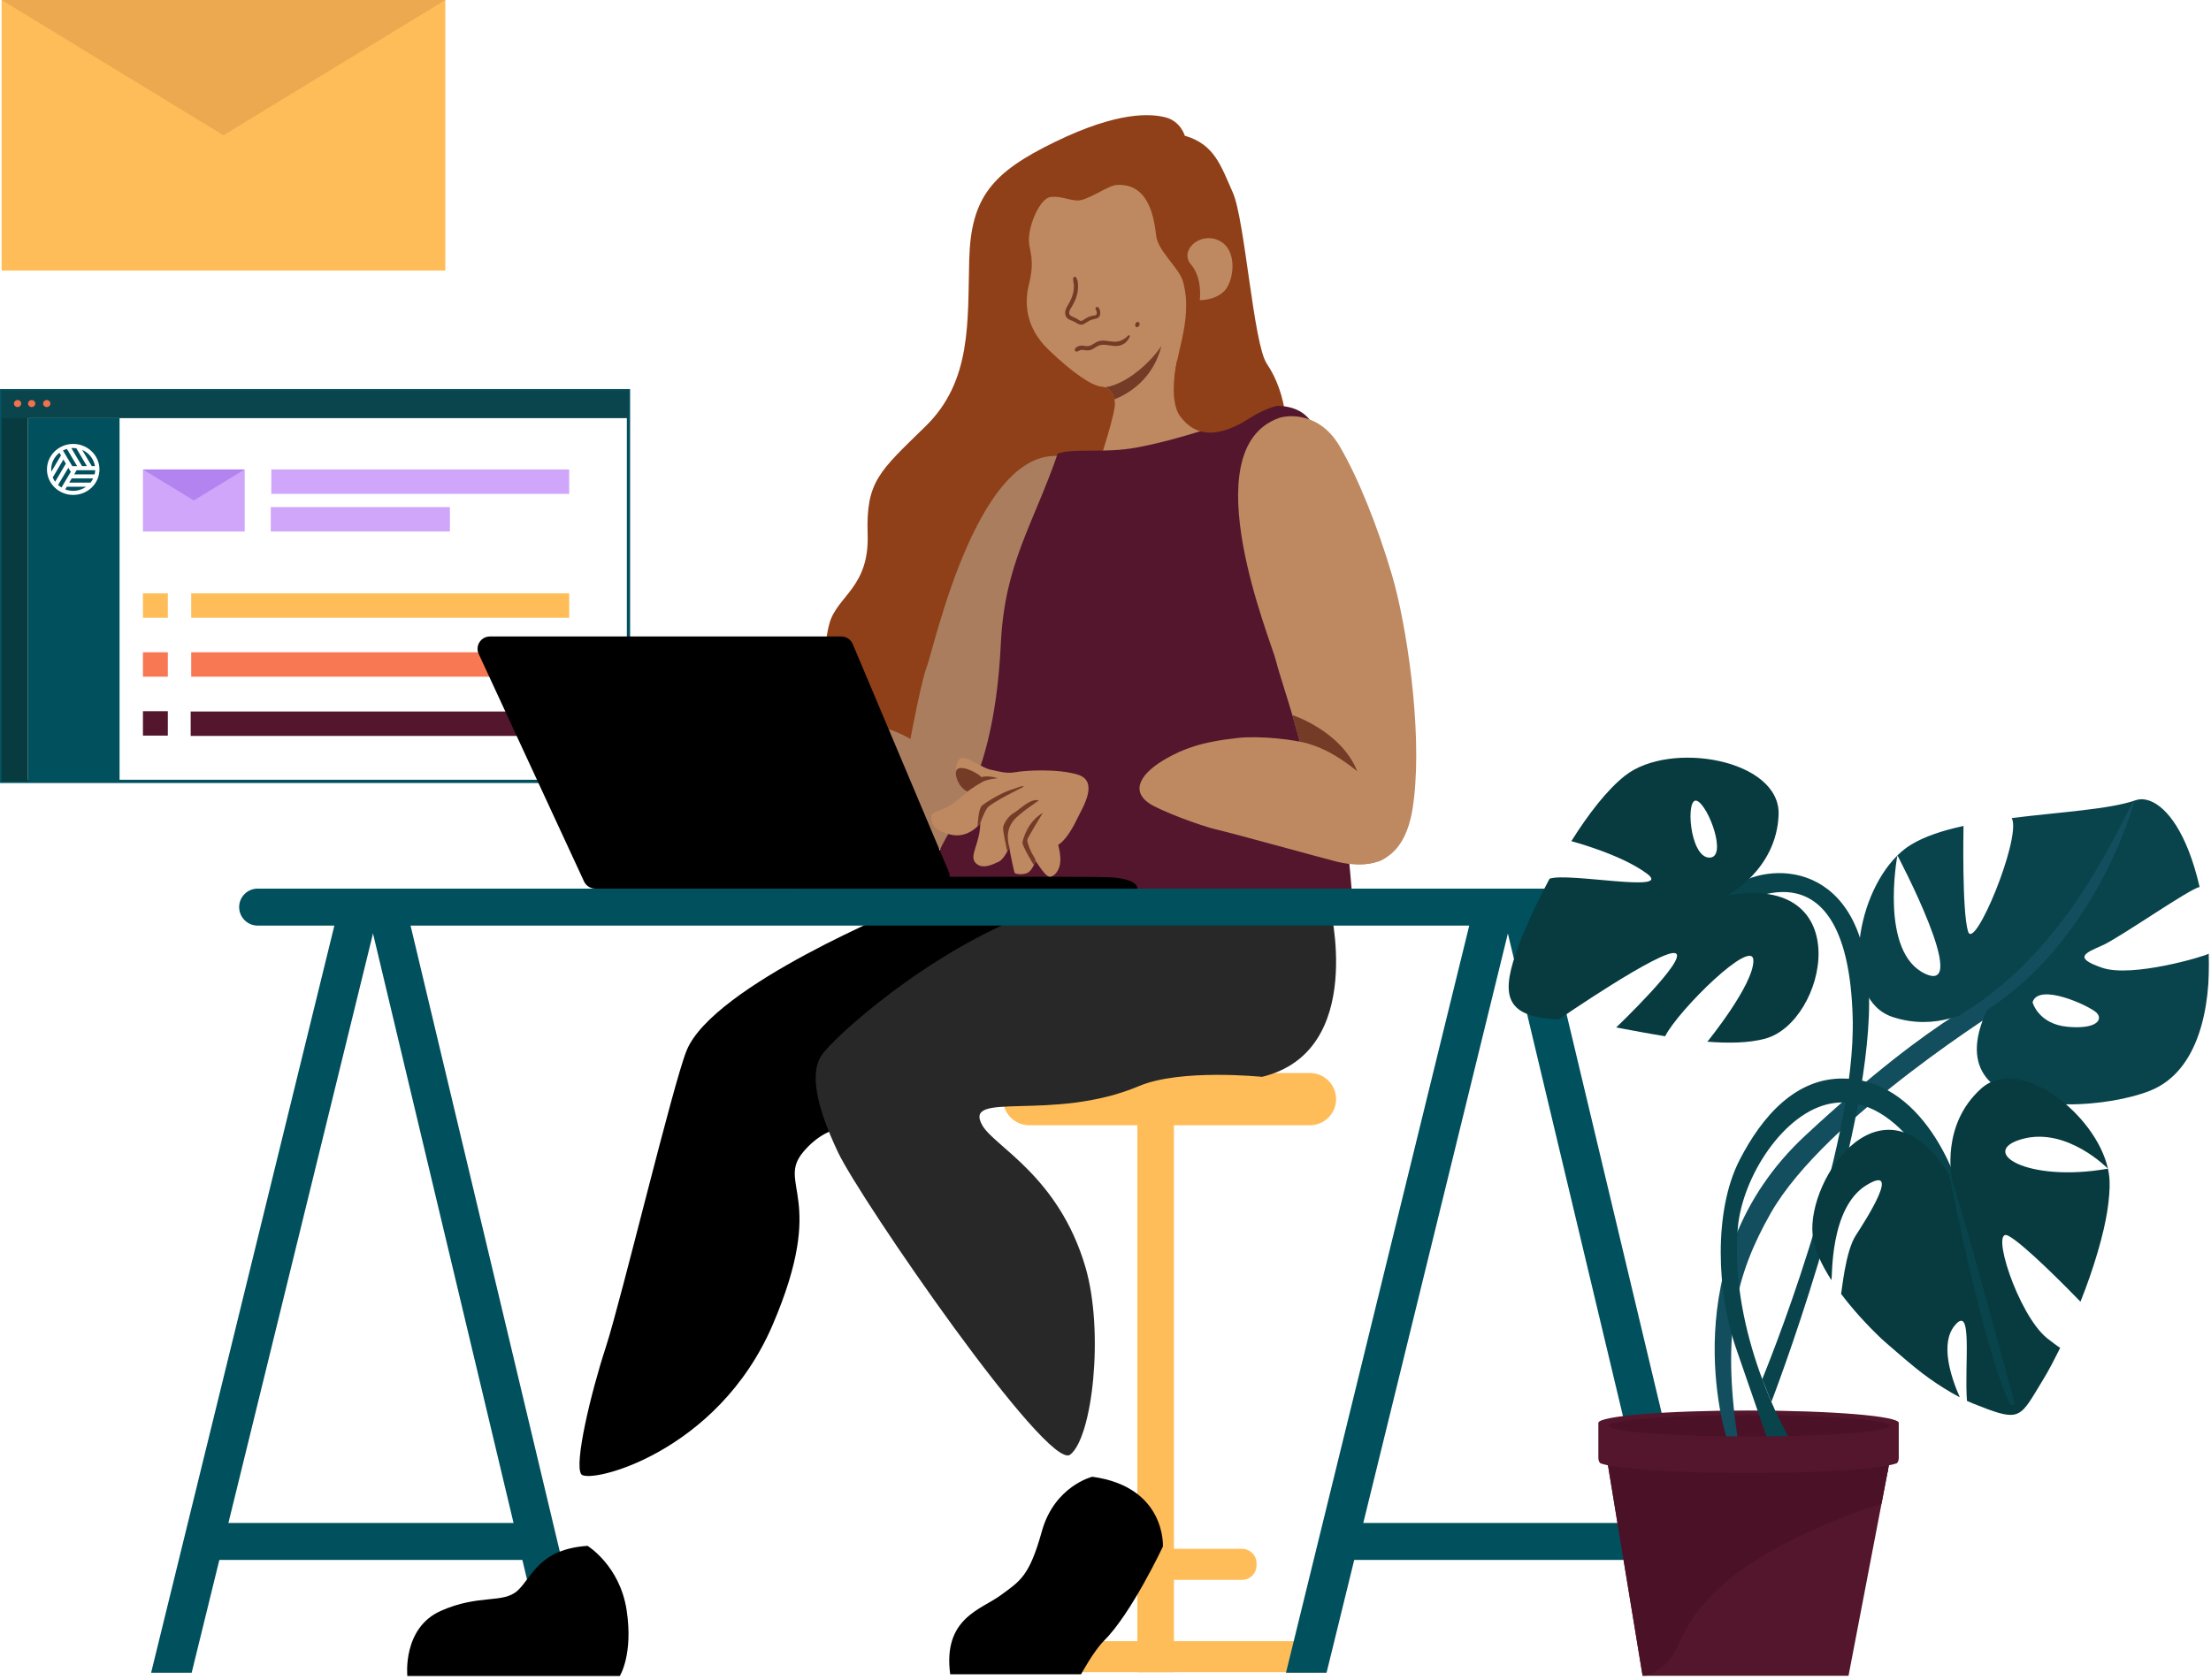 <svg width="508" height="386" viewBox="0 0 508 386" fill="none" xmlns="http://www.w3.org/2000/svg">
<g clip-path="url(#clip0_0_1)">
<path d="M144.4 89.79H0.38V179.57H144.4V89.79Z" stroke="#00505E" stroke-width="0.75" stroke-miterlimit="10"/>
<path d="M130.66 163.51H43.81V169.12H130.66V163.51Z" fill="#53162D"/>
<path d="M130.78 149.9H43.93V155.51H130.78V149.9Z" fill="#F87854"/>
<path d="M130.78 136.36H43.93V141.97H130.78V136.36Z" fill="#FFBD59"/>
<path d="M130.78 107.89H62.33V113.5H130.78V107.89Z" fill="#D0A6FB"/>
<path d="M103.37 116.53H62.21V122.14H103.37V116.53Z" fill="#D0A6FB"/>
<path d="M38.56 136.36H32.84V141.97H38.56V136.36Z" fill="#FFBD59"/>
<path d="M38.56 149.9H32.84V155.51H38.56V149.9Z" fill="#F87854"/>
<path d="M38.56 163.44H32.84V169.05H38.56V163.44Z" fill="#53162D"/>
<path d="M6.44 179.57H27.47L27.47 96.1H6.44L6.44 179.57Z" fill="#00505E"/>
<path d="M0.37 179.57H6.43L6.43 95.38H0.37L0.37 179.57Z" fill="#073B3F"/>
<path d="M144.4 89.79H0.38V96.09H144.4V89.79Z" fill="#0A444C"/>
<path d="M4.04 93.55C4.504 93.55 4.88 93.187 4.88 92.74C4.88 92.293 4.504 91.93 4.04 91.93C3.576 91.93 3.2 92.293 3.2 92.74C3.2 93.187 3.576 93.55 4.04 93.55Z" fill="#EE724E"/>
<path d="M7.28 93.55C7.744 93.55 8.12 93.187 8.12 92.74C8.12 92.293 7.744 91.93 7.28 91.93C6.816 91.93 6.44 92.293 6.44 92.74C6.44 93.187 6.816 93.55 7.28 93.55Z" fill="#EE724E"/>
<path d="M10.74 93.55C11.204 93.55 11.58 93.187 11.58 92.74C11.58 92.293 11.204 91.93 10.74 91.93C10.276 91.93 9.9 92.293 9.9 92.74C9.9 93.187 10.276 93.55 10.74 93.55Z" fill="#EE724E"/>
<path fill-rule="evenodd" clip-rule="evenodd" d="M19.8 111.85C18.96 112.44 17.93 112.8 16.82 112.8C16.17 112.8 15.56 112.68 14.99 112.47L15.35 111.86H19.8V111.85ZM20.8 110.9H15.91L16.47 109.95H21.4C21.24 110.29 21.04 110.61 20.8 110.9V110.9ZM21.74 109.01H17.04L17.6 108.06H21.87C21.86 108.38 21.81 108.7 21.74 109.01ZM21.82 107.12C21.55 105.44 20.42 104.05 18.87 103.38L21.09 107.12H21.81H21.82ZM14.12 112.04L16.26 108.44L15.7 107.49L13.35 111.45C13.59 111.67 13.85 111.87 14.13 112.04H14.12ZM12.67 110.7L15.13 106.55L14.57 105.6L12.12 109.72C12.26 110.07 12.45 110.39 12.66 110.7H12.67ZM11.79 108.4L14.01 104.66L13.65 104.05C12.5 104.95 11.76 106.33 11.76 107.88C11.76 108.05 11.76 108.23 11.79 108.4ZM14.47 103.53L16.61 107.13H17.73L15.38 103.17C15.06 103.26 14.76 103.38 14.47 103.53ZM16.39 102.98L18.85 107.12H19.97L17.53 103.01C17.3 102.98 17.06 102.96 16.82 102.96C16.67 102.96 16.53 102.96 16.39 102.98ZM22.85 107.88C22.85 111.12 20.15 113.74 16.82 113.74C13.49 113.74 10.79 111.11 10.79 107.88C10.79 104.65 13.49 102.02 16.82 102.02C20.15 102.02 22.85 104.65 22.85 107.88Z" fill="white"/>
<path d="M34.72 384.41H44.04L86.37 211.79H77.05L34.72 384.41Z" fill="#00505E"/>
<path d="M135.26 384.41H126.2L85.05 211.79H94.11L135.26 384.41Z" fill="#00505E"/>
<path d="M291.05 83.56C287.99 79.04 286.03 50.5 283.26 44.27C280.49 38.04 279.03 33.16 272.22 31.19C272.22 31.19 271.28 27.88 267.83 26.98C264.38 26.08 256.91 25.55 242.42 32.6C227.92 39.64 223.07 45.35 222.69 59.68C222.31 74.01 223.3 87.56 212.66 97.96C202.02 108.36 198.95 110.62 199.35 122.79C199.75 134.96 192.42 136.9 190.6 143.17C188.78 149.44 189.77 159.29 189.98 159.98C190.19 160.67 197.13 180.49 197.13 180.49L216.08 185.25L248.52 161.63L292.56 121.39C292.56 121.39 300.74 97.88 291.05 83.56V83.56Z" fill="#8F4018"/>
<path d="M278.75 98.27L270.45 104.8L253.15 109.57L252.71 105.86C252.71 105.86 256.43 94.48 256.16 92.54C256.13 92.28 256.08 92.03 256.03 91.79C255.73 90.48 255.1 89.43 253.86 89.02C253.72 88.96 253.58 88.92 253.42 88.89C253.28 88.86 253.14 88.84 252.98 88.83C250.87 88.65 246.37 85.65 240.81 80.27C235.25 74.89 235.52 68.93 236.38 65.5C237.89 59.49 236.44 57.78 236.4 55.22C236.34 51.66 238.96 45.43 241.52 45.25C244.08 45.08 245.26 45.98 247.55 46.07C249.84 46.16 254.55 42.64 256.52 42.51C264.37 41.98 265.23 50.99 265.67 54.34C266.11 57.69 270.95 61.67 271.79 64.65C274.38 73.81 269.33 82.68 269.94 88.21C271 97.79 278.76 98.27 278.76 98.27H278.75Z" fill="#BE8961"/>
<path d="M275.66 68.98C275.66 68.98 276.37 63.95 273.63 60.77C270.89 57.59 275.66 53.17 280.07 55.28C284.48 57.4 283.51 64.47 281.4 66.77C279.28 69.06 275.66 68.98 275.66 68.98V68.98Z" fill="#BE8961"/>
<path d="M266.85 79.51C264.91 87.2 259.26 90.51 256.03 91.79C255.73 90.48 255.1 89.43 253.86 89.02C259.14 88.26 264.67 82.82 266.85 79.51Z" fill="#743C27"/>
<path d="M261 74.21L260.95 74.29C260.95 74.29 260.93 74.32 260.92 74.33L260.87 74.44C260.87 74.44 260.87 74.44 260.87 74.45V74.47C260.85 74.53 260.84 74.59 260.82 74.65C260.8 74.71 260.8 74.77 260.82 74.82C260.82 74.88 260.84 74.93 260.87 74.98L260.94 75.07C260.94 75.07 261.03 75.14 261.08 75.16C261.11 75.18 261.15 75.19 261.19 75.19C261.25 75.2 261.31 75.2 261.36 75.19L261.46 75.15C261.53 75.11 261.58 75.06 261.62 74.99C261.66 74.94 261.69 74.89 261.73 74.84C261.79 74.76 261.81 74.65 261.84 74.56C261.86 74.5 261.86 74.44 261.84 74.38C261.84 74.32 261.82 74.26 261.79 74.21L261.72 74.12C261.72 74.12 261.63 74.04 261.57 74.02C261.53 74 261.5 73.99 261.45 73.99C261.39 73.98 261.33 73.98 261.27 73.99L261.16 74.04C261.09 74.08 261.04 74.14 260.99 74.21H261Z" fill="#743C27"/>
<path d="M259.2 77.1C258.53 77.86 257.43 78.47 256.41 78.53C255.14 78.6 253.9 78.08 252.63 78.35C251.66 78.55 250.87 79.52 249.88 79.55C249.28 79.57 248.76 79.32 248.16 79.45C247.72 79.54 247.18 79.75 246.99 80.18C246.84 80.52 247.08 80.87 247.46 80.79C247.72 80.74 247.9 80.58 248.15 80.49C248.48 80.37 248.78 80.39 249.12 80.45C249.66 80.54 250.15 80.6 250.67 80.4C251.15 80.22 251.55 79.91 251.98 79.65C252.58 79.28 253.21 79.18 253.91 79.24C255.16 79.35 256.36 79.76 257.59 79.31C258.58 78.95 259.18 78.28 259.58 77.33C259.67 77.12 259.34 76.95 259.2 77.11V77.1Z" fill="#743C27"/>
<path d="M251.75 71.13C251.94 71.41 252.1 71.93 251.92 72.25C251.79 72.49 251.51 72.48 251.27 72.52C250.93 72.57 250.6 72.65 250.28 72.77C249.82 72.94 249.42 73.2 249.01 73.47C248.76 73.63 248.52 73.83 248.21 73.72C247.9 73.61 247.65 73.36 247.38 73.22C247.06 73.05 246.73 72.93 246.41 72.78C245.91 72.56 245.61 72.33 245.67 71.74C245.71 71.34 245.93 71 246.14 70.67C246.45 70.16 246.74 69.65 246.98 69.1C247.35 68.24 247.61 67.35 247.67 66.41C247.73 65.59 247.73 64.38 247.19 63.7C246.97 63.42 246.61 63.69 246.57 63.95C246.51 64.42 246.69 64.95 246.72 65.43C246.75 65.95 246.73 66.47 246.64 66.98C246.47 67.89 246.12 68.78 245.67 69.58C245.15 70.52 244.4 71.5 244.87 72.63C245.13 73.27 245.76 73.49 246.36 73.73C246.78 73.9 247.16 74.09 247.54 74.33C247.77 74.47 248.01 74.59 248.28 74.62C248.72 74.66 249.09 74.45 249.45 74.21C249.96 73.87 250.46 73.55 251.06 73.41C251.76 73.24 252.5 73.23 252.74 72.41C252.9 71.87 252.76 71.19 252.45 70.72C252.16 70.29 251.46 70.69 251.75 71.13V71.13Z" fill="#743C27"/>
<path d="M300.98 246.59H236.47C233.156 246.59 230.47 249.276 230.47 252.59C230.47 255.904 233.156 258.59 236.47 258.59H300.98C304.294 258.59 306.98 255.904 306.98 252.59C306.98 249.276 304.294 246.59 300.98 246.59Z" fill="#FFBD59"/>
<path d="M285.36 355.93H258.43C256.58 355.93 255.08 357.43 255.08 359.28V359.72C255.08 361.57 256.58 363.07 258.43 363.07H285.36C287.21 363.07 288.71 361.57 288.71 359.72V359.28C288.71 357.43 287.21 355.93 285.36 355.93Z" fill="#FFBD59"/>
<path d="M298.29 377.15H245.1C243.25 377.15 241.75 378.65 241.75 380.5V380.94C241.75 382.79 243.25 384.29 245.1 384.29H298.29C300.14 384.29 301.64 382.79 301.64 380.94V380.5C301.64 378.65 300.14 377.15 298.29 377.15Z" fill="#FFBD59"/>
<path d="M208.07 208.46C208.07 208.46 163.96 226.39 157.78 241.36C154.68 248.87 142.72 298.77 139.19 309.6C135.66 320.42 131.9 336.42 133.54 338.78C135.18 341.14 164.83 334.07 177.54 304.43C190.25 274.78 178.25 272.19 184.6 264.67C190.95 257.14 198.49 258.94 198.49 258.94L203.66 239.97L230.48 228.68L247.66 216.92V204.68L208.07 208.49V208.46Z" fill="black"/>
<path d="M305.44 207.71C305.44 207.71 314.2 241.59 289.96 247.47C289.96 247.47 271.27 245.54 261.7 249.59C241.79 258 220.97 250.41 225.73 258.67C228.51 263.5 243.3 270.35 249.4 291.23C253.7 305.97 251.03 330.29 245.89 334.29C240.75 338.29 197.72 275.7 192.58 264.88C187.43 254.06 186.18 246.76 188.6 242.76C191.02 238.76 213.39 218.52 237.11 209.82L305.46 207.7L305.44 207.71Z" fill="#282828"/>
<path d="M269.72 253.59H261.32V384.29H269.72V253.59Z" fill="#FFBD59"/>
<path d="M267.19 355.4C267.19 355.4 267.96 341.69 250.96 339.37C250.96 339.37 242.27 341.49 239.37 351.93C236.47 362.36 234.35 363.33 229.91 366.61C225.47 369.89 216.58 371.83 218.32 384.77H248.38C248.38 384.77 251.29 379.4 253.67 377.04C259.99 370.77 267.19 355.41 267.19 355.41V355.4Z" fill="black"/>
<path d="M102.32 0H0.37V62.17H102.32V0Z" fill="#FFBD59"/>
<path d="M0.37 0L51.35 31.09L102.33 0H0.37Z" fill="#ECA950"/>
<path d="M56.22 107.89H32.84V122.15H56.22V107.89Z" fill="#D0A6FB"/>
<path d="M32.84 107.89L44.53 115.01L56.22 107.89H32.84Z" fill="#B384EF"/>
<path d="M233.32 186.09C231.26 192.78 205 204.9 207.48 180.19C207.93 175.73 211.54 156.67 212.93 153.26C214.58 149.17 225.07 99.66 245.6 105.21C247.84 105.82 254.31 109.62 253.52 118.68C252.8 126.95 249.92 141.44 246.05 152.72C242.16 164.07 238.06 170.75 233.33 186.09H233.32Z" fill="#AA7D5F"/>
<path d="M225.5 189.35C224.98 191.68 220.61 194.11 219.29 194.48C218.46 194.77 215.24 195.72 210 194.45C207.61 193.87 185.34 188.63 182.23 187.93C177.66 186.9 165.81 183.31 163.61 181.83C159.08 178.79 163.35 174.12 169.37 170.78C172.87 168.84 177.05 166.33 185.82 165.39C190.81 164.85 200.61 166.39 203.82 167.45C206.45 168.32 210.53 169.74 218.38 176.75C218.38 176.75 226.66 184.36 225.5 189.35V189.35Z" fill="#AA7D5F"/>
<path d="M310.6 204.97L212.2 206.08C212.2 206.08 214.8 201.7 215.01 198.82C215.59 190.65 228.19 184.72 229.95 147.95C230.83 129.48 237.33 120.73 243.03 104.22C247.13 102.91 253.58 104.24 261.07 102.86C275.61 100.19 291.6 93.21 293.63 93.27C311.84 93.74 299.58 124.78 303.51 148.5C308.57 179 310.61 204.98 310.61 204.98L310.6 204.97Z" fill="#53162D"/>
<path d="M375.23 204.21H59.2C56.853 204.21 54.95 206.113 54.95 208.46C54.95 210.807 56.853 212.71 59.2 212.71H375.23C377.577 212.71 379.48 210.807 379.48 208.46C379.48 206.113 377.577 204.21 375.23 204.21Z" fill="#00505E"/>
<path d="M122.63 349.99H49.14C46.793 349.99 44.89 351.893 44.89 354.24C44.89 356.587 46.793 358.49 49.14 358.49H122.63C124.977 358.49 126.88 356.587 126.88 354.24C126.88 351.893 124.977 349.99 122.63 349.99Z" fill="#00505E"/>
<path d="M295.47 384.41H304.79L347.12 211.79H337.8L295.47 384.41Z" fill="#00505E"/>
<path d="M396.01 384.41H386.95L345.8 211.79H354.86L396.01 384.41Z" fill="#00505E"/>
<path d="M383.38 349.99H309.89C307.543 349.99 305.64 351.893 305.64 354.24C305.64 356.587 307.543 358.49 309.89 358.49H383.38C385.727 358.49 387.63 356.587 387.63 354.24C387.63 351.893 385.727 349.99 383.38 349.99Z" fill="#00505E"/>
<path fill-rule="evenodd" clip-rule="evenodd" d="M112.55 146.27H193.31C194.45 146.27 195.47 146.95 195.92 148L217.97 200.28C218.76 202.14 217.39 204.21 215.36 204.21H136.76C135.66 204.21 134.66 203.57 134.19 202.57L109.99 150.29C109.12 148.42 110.49 146.27 112.56 146.27H112.55Z" fill="black"/>
<path fill-rule="evenodd" clip-rule="evenodd" d="M183.42 204.23H261.32C261.32 204.23 261.78 201.81 254.25 201.58C246.72 201.35 192.13 201.58 192.13 201.58L183.42 204.23Z" fill="black"/>
<path d="M247.66 187.82C246.39 190.51 244.82 193.1 243.13 194.17C243.13 194.17 243.9 196.77 243.53 198.67C243.16 200.57 241.79 201.8 240.85 201.39C239.91 200.98 237.97 197.88 237.97 197.88C237.97 197.88 237.14 200.11 236.05 200.61C234.96 201.11 233.29 200.87 233.13 200.59C232.97 200.31 231.91 195.3 231.91 194.69C231.91 194.69 230.79 197.42 229.43 198.05C228.07 198.68 225.59 199.92 224.11 198.26C222.63 196.6 225.13 194 225.24 189.18C225.24 189.18 222.61 192.82 218.35 191.79C214.09 190.76 213.96 188.88 214.02 187.58C214.09 186.28 216.63 186.46 219.06 184.6C221.49 182.74 222.27 181.97 222.27 181.97C222.27 181.97 219.79 180.24 219.67 178C219.54 175.76 219.97 174.12 221.33 174.15C222.69 174.18 225.81 176.52 227.57 176.87C229.32 177.22 231.13 177.87 233.37 177.45C235.61 177.03 243.09 176.61 247.67 178.03C252.61 179.56 248.64 185.75 247.67 187.81L247.66 187.82Z" fill="#BE8961"/>
<path d="M219.79 178.76C219.77 178.7 219.16 176.93 220.33 176.56C221.5 176.19 223.75 177.27 224.95 178.11C225.94 178.8 225.78 179.6 225.78 179.6C225.78 179.6 222.77 181.47 222.27 181.92C222.27 181.92 220.45 181.13 219.79 178.77V178.76Z" fill="#743C27"/>
<path d="M229.25 178.86C229.25 178.86 226.76 178.96 225.17 179.98C223.59 180.99 224.83 178.84 224.83 178.84C224.83 178.84 226.4 177.89 229.25 178.86V178.86Z" fill="#743C27"/>
<path d="M235.27 180.76C235.27 180.76 227.74 184.45 226.87 185.64C226 186.83 225.23 189.19 225.23 189.19L224.61 189.89C224.61 189.89 224.75 185.99 225.57 185.19C226.39 184.39 230.31 182.08 232.29 181.5C234.27 180.92 234.52 180.52 235.27 180.76Z" fill="#743C27"/>
<path d="M238.69 183.96C238.69 183.96 234.32 186.83 232.96 188.45C231.6 190.07 231.49 191.79 231.58 192.86C231.67 193.93 231.91 194.7 231.91 194.7L231.68 195.2L231.43 195.69C231.43 195.69 230.39 191.05 230.47 190.2C230.55 189.35 231.62 187.54 232.9 186.85C234.18 186.16 236.71 183.35 238.68 183.95L238.69 183.96Z" fill="#743C27"/>
<path d="M239.61 186.8C239.61 186.8 236.12 192.46 236.03 193C235.94 193.54 236.76 195.61 237.37 196.56C237.98 197.51 237.96 197.88 237.96 197.88L237.54 198.82C237.54 198.82 234.8 194.35 234.92 193.6C235.04 192.85 236.13 188.76 239.61 186.8V186.8Z" fill="#743C27"/>
<path d="M324.9 183.25C324.42 187.43 323.01 202.06 307.39 197.9C303.06 196.74 301.81 185.97 299.89 175.84C298.35 167.67 293.98 155.31 293.13 151.73C292.11 147.44 273.78 103.47 293.73 96.1C295.91 95.3 303.16 94.66 307.77 102.5C311.98 109.65 316.43 120.67 319.81 132.1C323.19 143.53 326.72 167.3 324.9 183.25V183.25Z" fill="#BE8961"/>
<path d="M316.9 190.76H301.04L298.65 170.41L296.94 164.33C296.94 164.33 308.11 167.93 311.83 177.21L311.88 177.34L316.9 190.76V190.76Z" fill="#743C27"/>
<path d="M270.44 82.88C270.44 82.88 268.32 91.79 271.14 95.64C273.41 98.73 277.36 101.45 285.07 97.33C286.76 96.43 289.03 94.58 293.19 93.25L284.02 88.08L277.17 76.52L270.44 82.88V82.88Z" fill="#8F4018"/>
<path d="M322.13 192.02C321.48 194.49 318.51 197.68 316.4 198.04C315.57 198.33 312.35 199.28 307.11 198.01C304.72 197.43 283.11 191.46 280.01 190.76C275.44 189.73 266.3 186.14 264.1 184.66C259.57 181.62 262.2 177.51 268.23 174.17C271.73 172.23 275.7 170.52 284.47 169.58C289.46 169.04 297.73 169.95 300.93 171.01C303.56 171.88 307.64 173.3 315.49 180.31C315.49 180.31 323.29 187.03 322.13 192.02V192.02Z" fill="#BE8961"/>
<path d="M134.98 355.24C134.98 355.24 142.4 359.77 143.97 370C145.54 380.23 142.4 385.16 142.4 385.16H93.59C93.59 385.16 92.41 374.14 101.27 370.2C110.13 366.26 115.63 368.63 118.98 365.48C122.33 362.33 123.83 356.03 134.99 355.25L134.98 355.24Z" fill="black"/>
<g filter="url(#filter0_d_0_1)">
<path d="M434.34 330.64C434.34 330.81 434.32 330.98 434.29 331.16L433.69 334.31L424.45 382.5C424.2 383.82 423.05 384.76 421.71 384.76H380.36C379 384.76 377.84 383.78 377.62 382.43L369.72 334.39L369.18 331.08C368.9 329.39 370.2 327.85 371.92 327.85H431.55C433.12 327.85 434.34 329.13 434.34 330.64V330.64Z" fill="#53162D"/>
<path d="M434.34 330.64C434.34 330.81 434.32 330.98 434.29 331.16L433.69 334.31C433.11 334.5 432.27 334.68 431.21 334.86C425.8 335.75 414.56 336.36 401.57 336.36C388.58 336.36 377.33 335.75 371.92 334.86C371.01 334.71 370.28 334.55 369.72 334.39L369.18 331.08C368.9 329.39 370.2 327.85 371.92 327.85H431.55C433.12 327.85 434.34 329.13 434.34 330.64V330.64Z" fill="#4B1227"/>
<path d="M436.26 323V331.1C436.26 331.15 436.26 331.21 436.25 331.26C436.22 331.64 436.08 331.98 435.85 332.25C435.24 332.49 434.26 332.71 432.96 332.93C427.26 333.87 415.43 334.51 401.75 334.51C388.07 334.51 376.23 333.87 370.53 332.93C369.23 332.72 368.27 332.49 367.66 332.25C367.42 331.98 367.28 331.64 367.26 331.26C367.24 331.21 367.24 331.15 367.24 331.1V323C367.24 321.42 382.69 320.15 401.76 320.15C420.83 320.15 436.27 321.42 436.27 323H436.26Z" fill="#53162D"/>
<path d="M434.27 323.65C434.27 325.02 419.79 326.12 401.93 326.12C384.07 326.12 369.58 325.02 369.58 323.65C369.58 322.28 384.06 321.18 401.93 321.18C419.8 321.18 434.27 322.28 434.27 323.65Z" fill="#4B1227"/>
<path d="M396.61 326.08C396.61 326.08 383.73 285.82 414.78 256.96C445.83 228.1 460.03 223.48 460.03 223.48L461.35 226.78C461.35 226.78 419.39 252.74 406.85 274.78C398.69 289.13 395.7 302.19 399.17 326.08H396.61Z" fill="#124E5D"/>
<path d="M507.5 215.15C506.71 215.74 489.86 220.75 483.02 218.41C476.17 216.06 479.12 215.01 483.12 213.22C487.12 211.43 503.27 200.1 505.39 199.85C502.46 187.22 497.82 181.56 494.07 180.08C493.31 179.79 492.59 179.66 491.93 179.67C491.49 179.69 491.08 179.76 490.7 179.9C484.66 182.02 473.27 182.61 462.21 184C462.25 184.05 462.27 184.1 462.29 184.15C464.32 188.89 453.62 214.78 452.18 210.06C450.76 205.41 451.13 186.4 451.14 185.81C446.44 186.83 442.23 188.19 439.07 190.12C437.97 190.79 436.93 191.62 435.95 192.58C435.95 192.58 452.94 224.71 442.33 219.78C431.86 214.9 435.84 193.15 435.95 192.59C425.95 202.42 422.85 225.78 434.87 229.72C439.8 231.34 444.32 231.05 448.05 230.04H448.06C453.94 228.47 457.85 225.12 458.29 224.74C458.3 224.73 458.31 224.72 458.32 224.71L458.34 224.69C458.29 224.77 458.25 224.85 458.21 224.93C457.04 226.95 456.15 228.82 455.52 230.55C453.07 237.16 454.21 241.71 457.37 244.72C461.15 248.32 467.81 249.72 474.69 249.79C481.98 249.88 489.51 248.47 494.09 246.62C505.26 242.1 507.94 227.33 507.5 215.15V215.15ZM475.11 231.97C468.3 231.37 467 226.32 467 226.32C468.42 221.73 480.06 227.17 481.66 228.69C483.25 230.21 481.92 232.57 475.11 231.97Z" fill="#09444C"/>
<path d="M450.56 270.47C450.56 270.47 443.57 244.29 423.7 243.86C412.64 243.62 404.84 252.52 399.68 262.59C393.64 274.38 394.48 293.09 398.8 305.62L405.87 326.09L410.83 326.03C410.83 326.03 397.29 302.75 399.27 278.31C400.23 266.53 409.87 251.48 420.8 249.58C437.25 246.72 446.99 271.16 446.99 271.16L450.57 270.48L450.56 270.47Z" fill="#09444C"/>
<path d="M400.2 203.62C400.89 203.39 424.48 189.09 425.67 229.67C426.58 260.56 404.88 312.96 404.88 312.96L406.98 318.18C407 318.25 428.06 263.19 429.39 229.5C430.72 195.81 409.6 193.36 399.47 199C389.34 204.64 400.2 203.61 400.2 203.61V203.62Z" fill="#09444C"/>
<path d="M432.3 341.56C432.3 341.56 408.27 348.76 395.34 360.65C382.41 372.54 388.26 377.38 377.46 381.46L369.72 334.39L385.6 335.11L414.66 335.55L433.81 333.68L432.3 341.57V341.56Z" fill="#4B1227"/>
<path d="M484.61 270.58C484.44 272.99 484 275.63 483.37 278.4C482.56 281.93 481.45 285.64 480.18 289.32C479.5 291.29 478.77 293.24 478.01 295.14C474.54 291.56 464.98 281.89 461.45 280C457.1 277.66 463.57 298.04 470.33 303.53C470.57 303.72 473.09 305.68 473.35 305.72C473.22 305.98 473.1 306.24 472.97 306.5C472.67 307.12 472.36 307.72 472.05 308.3C471.84 308.72 471.63 309.13 471.42 309.53C470.71 310.88 470.02 312.08 469.4 313.1C466.77 317.4 465.52 319.84 463.74 320.74C463.42 320.91 463.1 321.02 462.75 321.08C460.87 321.43 458.29 320.52 453.47 318.6C452.97 318.4 452.45 318.17 451.93 317.93C451.3 309.69 453.35 295.39 449.09 300.65C445.81 304.67 448.06 312.04 450.28 317.11C450.21 317.08 450.14 317.04 450.07 317C447.82 315.81 445.42 314.3 442.96 312.55L443.01 312.57C440.01 310.53 432.32 303.69 432.32 303.69C428.85 300.38 425.62 296.83 423 293.33C423.19 292.85 423.94 283.69 426.39 279.9C428.9 276.04 436.93 263.44 428.87 268.34C420.29 273.54 421.06 289.76 420.78 290.17C418.4 286.49 416.81 282.95 416.48 279.89C415.01 266.68 433.13 240.57 448.5 267.07C448.39 266.52 445.95 254.49 455.16 246.19C463.91 238.29 481.52 251.98 484.32 264.57C484.32 264.57 474.9 254.89 464.61 257.76C454.33 260.64 465.7 267.86 484.32 264.57C484.54 265.55 484.67 266.52 484.7 267.48C484.73 268.46 484.71 269.5 484.61 270.58V270.58Z" fill="#073B3F"/>
<path d="M396.89 201.76C396.89 201.76 408.18 195.93 408.65 183.24C409.12 170.55 383.76 166.06 373.36 174.26C369.21 177.53 364.91 183.13 361.03 189.31C361.03 189.31 372.42 192.28 378.45 196.81C384.48 201.34 360.34 196.42 356.04 197.93H356.03C352.46 204.62 349.63 211.08 348.21 215.29C344.82 225.3 346.37 229.78 358.14 230.27C358.14 230.27 381.99 213.88 384.96 215.07C387.93 216.27 371.34 232.12 371.34 232.12C374.94 232.79 378.76 233.52 382.58 234.14C385.63 228.11 402.86 211.16 402.86 216.78C402.86 222.4 392.34 235.32 392.34 235.32L392.19 235.38C397.14 235.78 401.77 235.71 405.54 234.7C419.62 230.94 427.1 196.51 396.89 201.76V201.76ZM392.72 193.09C388.14 192.98 387.22 178.9 389.91 180.05C392.6 181.19 396.98 193.19 392.72 193.09Z" fill="#073B3F"/>
<path d="M462.93 318.66C462.61 318.83 462.29 318.95 461.93 319C455.33 304.98 447.69 265.02 447.69 265.02C449.01 267.24 459.56 306.16 462.92 318.67L462.93 318.66Z" fill="#09444C"/>
<path d="M450.66 229.03C450.89 229.31 450.34 231.21 450.66 231.4C480.8 216.53 490.46 179.98 490.46 179.98C488.38 181.51 476.97 213.22 450.67 229.03H450.66Z" fill="#124E5D"/>
</g>
</g>
<defs>
<filter id="filter0_d_0_1" x="342.635" y="170.12" width="168.91" height="222.64" filterUnits="userSpaceOnUse" color-interpolation-filters="sRGB">
<feFlood flood-opacity="0" result="BackgroundImageFix"/>
<feColorMatrix in="SourceAlpha" type="matrix" values="0 0 0 0 0 0 0 0 0 0 0 0 0 0 0 0 0 0 127 0" result="hardAlpha"/>
<feOffset dy="4"/>
<feGaussianBlur stdDeviation="2"/>
<feComposite in2="hardAlpha" operator="out"/>
<feColorMatrix type="matrix" values="0 0 0 0 0 0 0 0 0 0 0 0 0 0 0 0 0 0 0.25 0"/>
<feBlend mode="normal" in2="BackgroundImageFix" result="effect1_dropShadow_0_1"/>
<feBlend mode="normal" in="SourceGraphic" in2="effect1_dropShadow_0_1" result="shape"/>
</filter>
<clipPath id="clip0_0_1">
<rect width="507.55" height="385.16" fill="white"/>
</clipPath>
</defs>
</svg>
